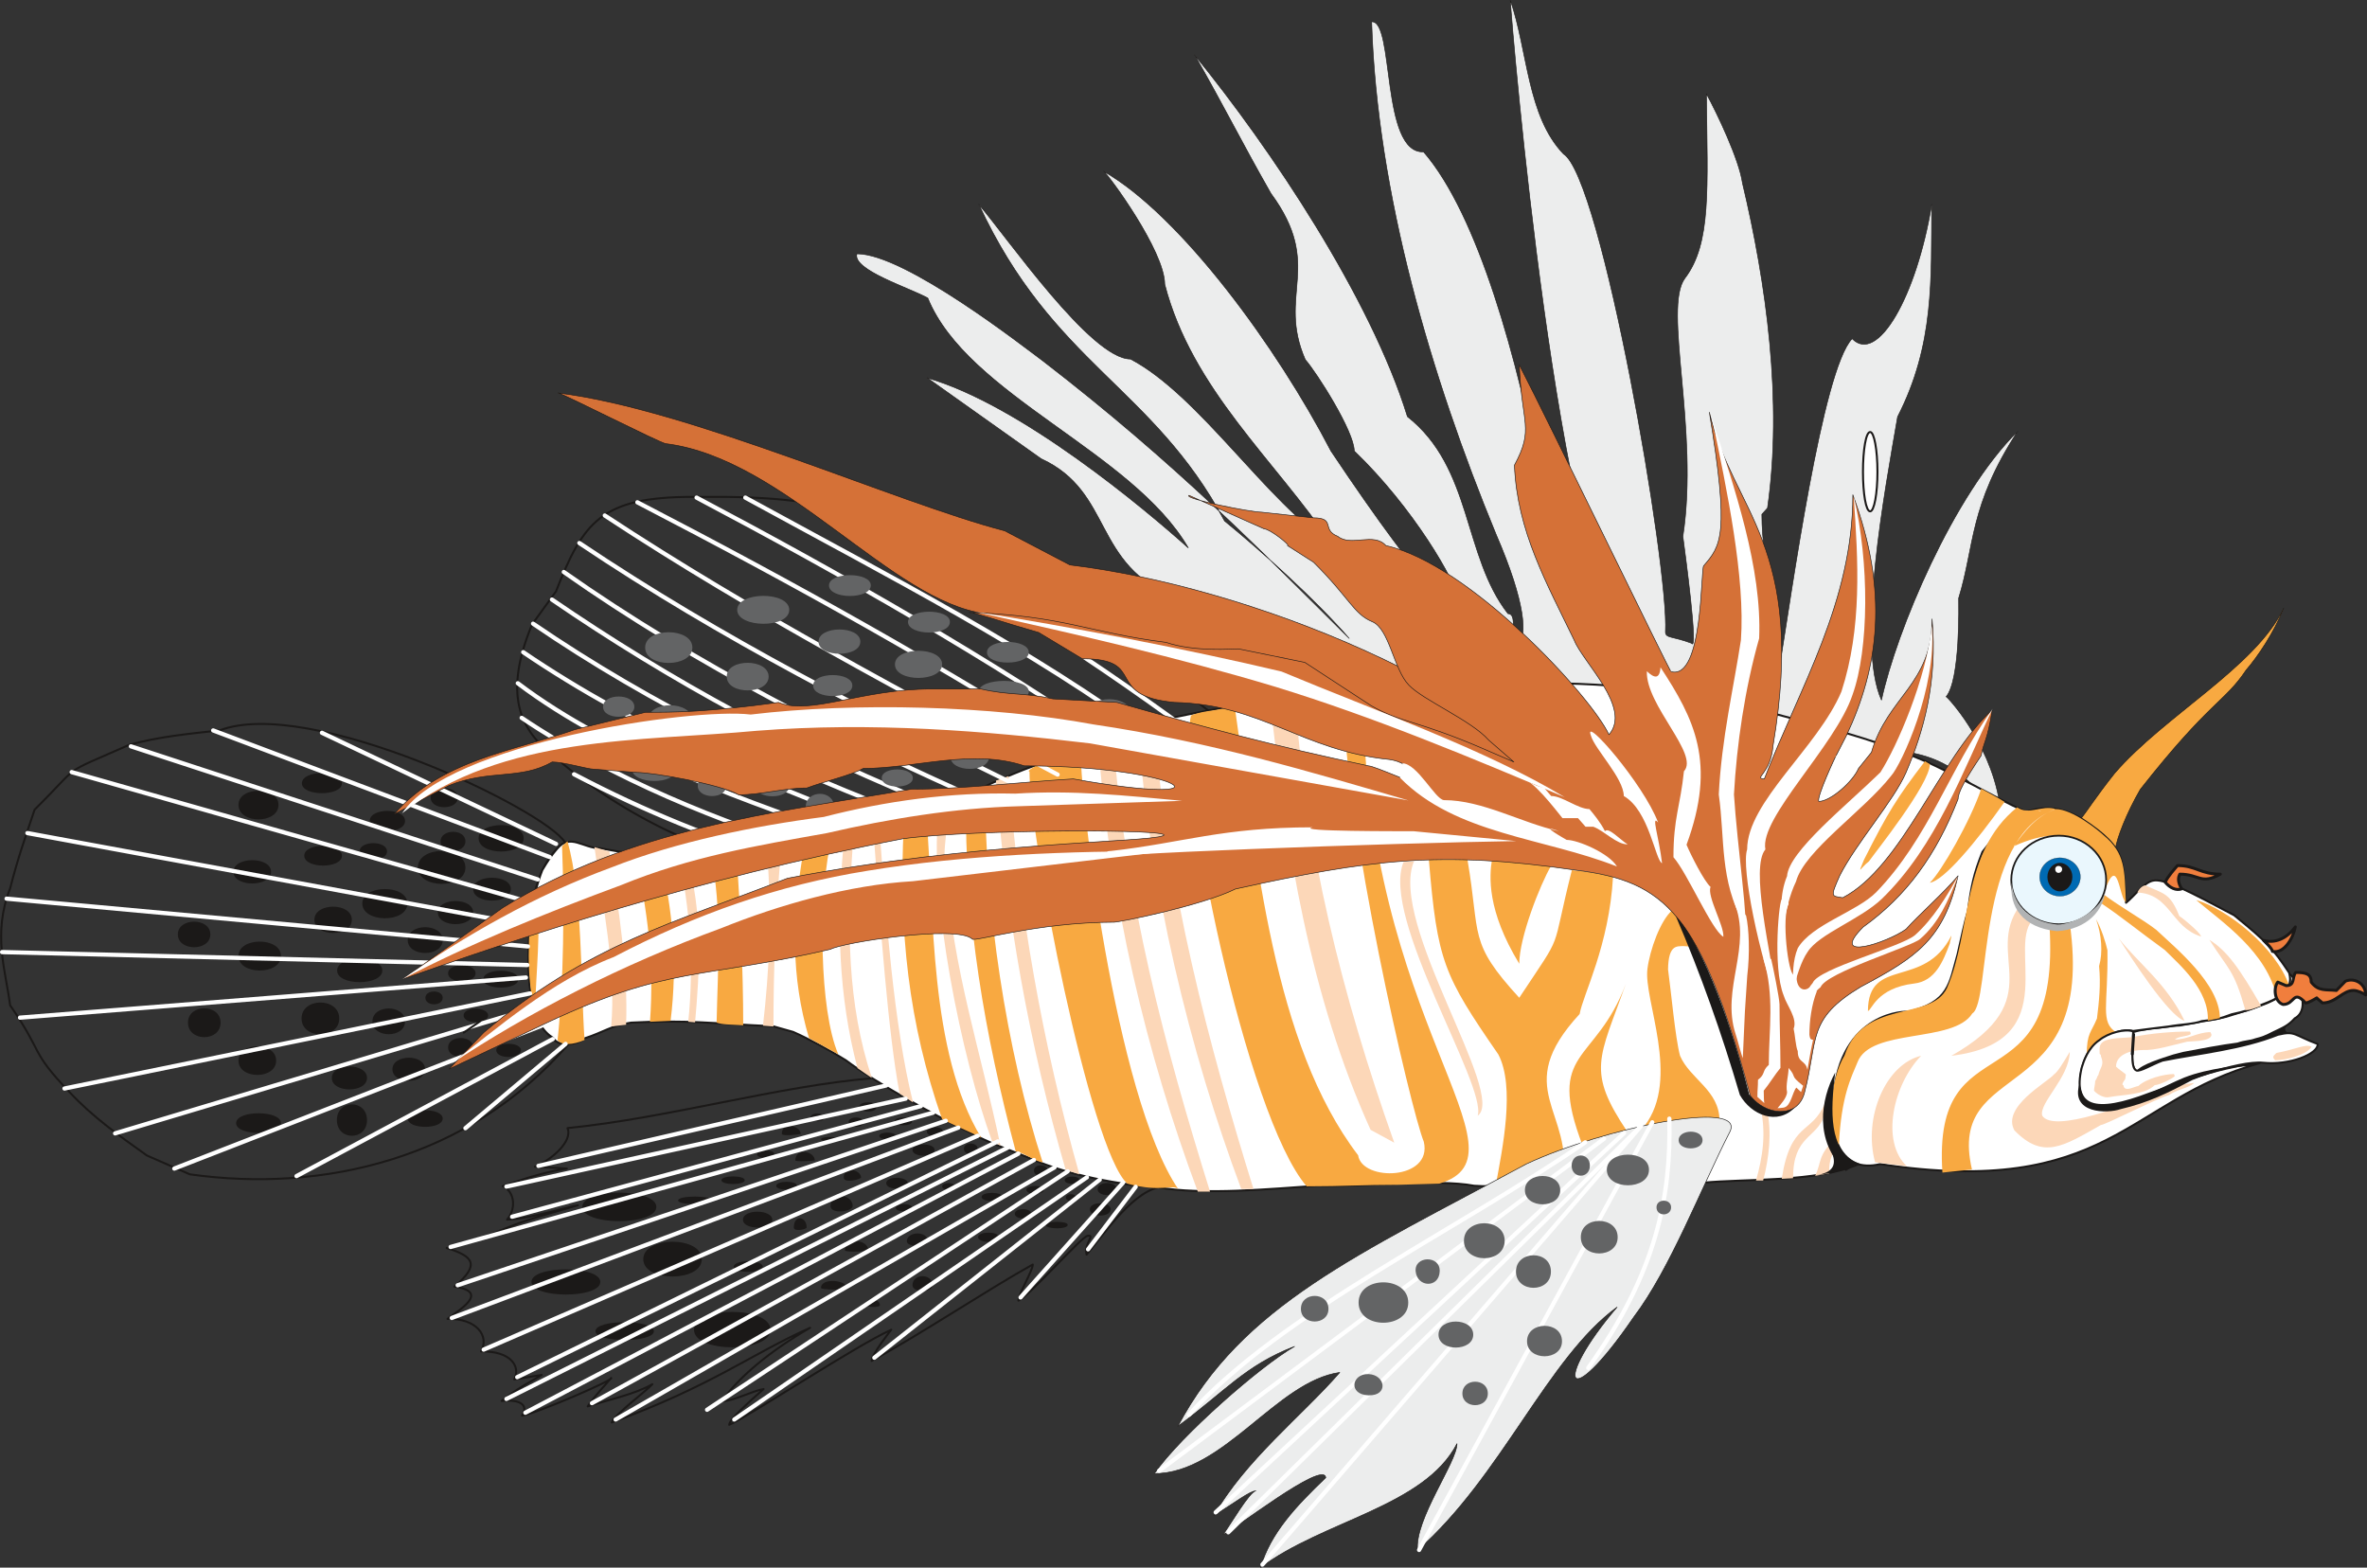 <svg xmlns="http://www.w3.org/2000/svg" xml:space="preserve" width="760.025" height="503.32" fill-rule="evenodd" stroke-linejoin="round" stroke-width="28.222" preserveAspectRatio="xMidYMid" version="1.2" viewBox="0 0 20109 13317"><rect x="0" y="0" width="20109" height="13317" fill="#333333" stroke="none"/><defs class="ClipPathGroup"><clipPath id="a" clipPathUnits="userSpaceOnUse"><path d="M0 0h20109v13317H0z"/></clipPath></defs><g class="SlideGroup"><g class="Slide" clip-path="url(#a)"><g class="Page"><g class="com.sun.star.drawing.ClosedBezierShape"><path fill="none" d="M18082 8598h1476v529h-1476z" class="BoundingBox"/><path fill="#1B1918" d="M19556 8822c-173 5-297 89-447 145-229 85-504 52-738 105-58 13-243 94-284 28-40-115 155-92 284-146 260-104 870-58 1104-329 18 0 40-27 58-27-2 101-282 135 23 224Z"/></g><g class="com.sun.star.drawing.ClosedBezierShape"><path fill="none" d="M7274-3h9872v6818H7274z" class="BoundingBox"/><path fill="#ECEDED" d="M16985 6805c-147 56-249-322-754-411-49 0-3654-64-3710-130-208-48-782-165-1049-307-493-308-962-429-1478-876-720-285-532-900-1149-1184l-968-687c798 230 1852 1116 2218 1444-478-821-1875-1294-2213-2122-152-86-644-239-602-376 412 0 1428 798 1583 912 1131 872 1850 1611 2599 2355-290-332-721-721-1059-998-610-1139-1459-1334-2087-2688 239 277 953 1313 1288 1313 585 307 1167 1228 1708 1571-477-709-1186-1312-1417-2206 0-282-479-932-519-960 659 378 1476 1499 1931 2376 1669 2497 1191 955 198 0 0-165-320-667-416-776-242-554 160-797-292-1412-262-460-381-709-648-1176 648 795 1496 2062 1808 3072 554 437 470 1181 854 1674 96 0-5 264 91 264 69-79 64-346-193-940-551-1335-1011-2892-1056-4352 195-15 76 1120 441 1105 465 536 801 1770 999 2805 0 366 320 1255 531 1494 66 259 38 154 190 330 0-110 48-221 48-330-630-727-1018-5348-1031-5589 150 436 142 985 452 1308 323 200 897 3508 866 4060 0 55 59 35 221 96 61 89-56-780-73-907 139-907-171-1941 17-2193 226-297 191-759 183-1567 92 168 278 559 306 757 203 851 343 1855 213 2762l-48 53c0 435 145 905 145 1329 109-666 368-2557 622-2821 214 221 546-355 676-1140-5 635 25 1189-290 1804-106 617-353 1923-137 2406 127-587 610-1743 1158-2284-414 633-365 973-502 1418 0 55 15 695-107 838 0-13 366 376 452 886Z"/><path fill="none" stroke="#1B1918" stroke-linecap="round" stroke-width="5" d="M16985 6805c-147 56-249-322-754-411-49 0-3654-64-3710-130-208-48-782-165-1049-307-493-308-962-429-1478-876-720-285-532-900-1149-1184l-968-687c798 230 1852 1116 2218 1444-478-821-1875-1294-2213-2122-152-86-644-239-602-376 412 0 1428 798 1583 912 1131 872 1850 1611 2599 2355-290-332-721-721-1059-998-610-1139-1459-1334-2087-2688 239 277 953 1313 1288 1313 585 307 1167 1228 1708 1571-477-709-1186-1312-1417-2206 0-282-479-932-519-960 659 378 1476 1499 1931 2376 1669 2497 1191 955 198 0 0-165-320-667-416-776-242-554 160-797-292-1412-262-460-381-709-648-1176 648 795 1496 2062 1808 3072 554 437 470 1181 854 1674 96 0-5 264 91 264 69-79 64-346-193-940-551-1335-1011-2892-1056-4352 195-15 76 1120 441 1105 465 536 801 1770 999 2805 0 366 320 1255 531 1494 66 259 38 154 190 330 0-110 48-221 48-330-630-727-1018-5348-1031-5589 150 436 142 985 452 1308 323 200 897 3508 866 4060 0 55 59 35 221 96 61 89-56-780-73-907 139-907-171-1941 17-2193 226-297 191-759 183-1567 92 168 278 559 306 757 203 851 343 1855 213 2762l-48 53c0 435 145 905 145 1329 109-666 368-2557 622-2821 214 221 546-355 676-1140-5 635 25 1189-290 1804-106 617-353 1923-137 2406 127-587 610-1743 1158-2284-414 633-365 973-502 1418 0 55 15 695-107 838 0-13 366 376 452 886Z"/></g><g fill="none" class="com.sun.star.drawing.ClosedBezierShape"><path d="M1 6141h4834v3886H1z" class="BoundingBox"/><path stroke="#1B1918" stroke-linecap="round" stroke-width="17" d="M4800 7156c-100 73-216 188-287 558 0 178-64 486 25 869 28 84 145 302 287 292-838 969-2081 1261-3212 1101l-365-160c-225-160-464-330-657-538-345-362-213-316-505-738-36-287-152-605 0-993 71-275 122-412 208-669 417-412 198-282 800-549 245-71 542-99 771-124 764-294 2764 673 2935 951Z"/></g><g fill="none" class="com.sun.star.drawing.ClosedBezierShape"><path d="M3786 9150h6108v2964H3786z" class="BoundingBox"/><path stroke="#1B1918" stroke-linecap="round" stroke-width="17" d="M9884 10079c-246 20-500 399-653 579-23-96 76-168 10-160-48 0-495 511-589 551 0-56 122-254 122-307-363 201-960 597-1369 819 0-56 167-265 167-265-309 140-1207 735-1377 808 0-53 233-249 292-304-94 15-259 104-356 104 145-206 417-432 751-624-487 215-835 494-1685 804 33-76 297-269 345-325-145 84-371 132-549 188 74-107 150-180 199-241 35 12-635 302-757 320 61-97-28-140-173-125 155-124 279-180 340-221l-233 38c55-109-26-241-282-238 73-131-38-281-285-276 84-68 371-228 59-274 221-188 162-257-66-328 665-190 294-134 1115-363-72 8-392 112-602 122 73-84 73-231-36-285 241-83 363-119 544-149l-272-16c142-57 325-217 277-328 840-82 1808-361 2599-424 803 513 1852 948 2464 920Z"/></g><g fill="none" class="com.sun.star.drawing.ClosedBezierShape"><path d="M4385 4212h6047v3139H4385z" class="BoundingBox"/><path stroke="#1B1918" stroke-linecap="round" stroke-width="17" d="M8766 5046c-1044-594-1584-825-2658-825h-224c-772 0-929 210-1160 802l-204 282c-268 646-66 928 204 1134 673 589 1531 891 1805 891l115 11c556-127 691-145 1182-272l147-180c681 0 1626-722 2449-722-295-269-1052-760-1656-1121Z"/></g><g class="com.sun.star.drawing.ClosedBezierShape"><path fill="none" d="M18106 8266h1466v848h-1466z" class="BoundingBox"/><path fill="#FFF" d="M19445 8275c56 177-180 246-326 299l-208 64c-89 23-165 30-394 74-49 0-184 23-232 23-48 10-107 15-157 31-8 0-8 63-3 63-5 92-32 234 30 275 46-56 214-107 310-138l85-22c147-28 320-61 460-79 66-23 102-18 150-36 59-15 82-23 156-61 84-40 124-56 180-118 0 0 81-33 64-157-3-3-69-220-115-218Z"/><path fill="none" stroke="#1B1918" stroke-linecap="round" stroke-width="17" d="M19445 8275c56 177-180 246-326 299l-208 64c-89 23-165 30-394 74-49 0-184 23-232 23-48 10-107 15-157 31-8 0-8 63-3 63-5 92-32 234 30 275 46-56 214-107 310-138l85-22c147-28 320-61 460-79 66-23 102-18 150-36 59-15 82-23 156-61 84-40 124-56 180-118 0 0 81-33 64-157-3-3-69-220-115-218Z"/></g><g class="com.sun.star.drawing.ClosedBezierShape"><path fill="none" d="M17675 5163h1730v2050h-1730z" class="BoundingBox"/><path fill="#F8A941" d="M18183 6706c595-756 715-738 900-1015 97-111 239-322 318-525-237 500-1017 916-1436 1403-163 205-234 322-287 386 73 35 279 195 294 254 13-89 92-298 211-503Z"/><path fill="none" stroke="#1B1918" stroke-linecap="round" stroke-width="5" d="M18183 6706c595-756 715-738 900-1015 97-111 239-322 318-525-237 500-1017 916-1436 1403-163 205-234 322-287 386 73 35 279 195 294 254 13-89 92-298 211-503Z"/></g><g class="com.sun.star.drawing.ClosedBezierShape"><path fill="none" d="M15547 6856h3918v3104h-3918z" class="BoundingBox"/><path fill="#FFF" d="M18980 7775c-371-196-596-318-692-293-76 18-150 125-226 187-38-342 35-446-376-713-292-176-498-56-638 21l-215 282c-89 223-107 468-193 783-51 218-51 475-461 554-685 48-878 1451-206 1293 1942 293 2102-551 3223-857-117 31-518 16-893 238-96 56-442 157-538 101-181-48-84-544 167-580 13-10 97-53 191-33 71-10 178-23 300-38 102-18 214-20 283-46 116-12 154-20 254-58 104-23 154-36 254-81 83-31 119-49 187-92 31-28 72-91 46-180-132-198-183-257-467-488Z"/><path fill="none" stroke="#1B1918" stroke-linecap="round" stroke-width="17" d="M18980 7775c-371-196-596-318-692-293-76 18-150 125-226 187-38-342 35-446-376-713-292-176-498-56-638 21l-215 282c-89 223-107 468-193 783-51 218-51 475-461 554-685 48-878 1451-206 1293 1942 293 2102-551 3223-857-117 31-518 16-893 238-96 56-442 157-538 101-181-48-84-544 167-580 13-10 97-53 191-33 71-10 178-23 300-38 102-18 214-20 283-46 116-12 154-20 254-58 104-23 154-36 254-81 83-31 119-49 187-92 31-28 72-91 46-180-132-198-183-257-467-488Z"/></g><g class="com.sun.star.drawing.ClosedBezierShape"><path fill="none" d="M4481 5794h12757v4335H4481z" class="BoundingBox"/><path fill="#FFF" d="M16842 7237c-74 188-94 282-124 508-23 63-64 262-87 361-71 249-71 409-424 490 5-8-579-13-632 737-11 148-31 465 213 557-353 155-963 122-1316 157 0-12-259-15-127-12-48-54-359 20-410-34-480 0-1056 97-1412 72-317-61-955 12-1333 0-376 25-973 83-1359 12-165-7-694-68-1105-256-201-79-346-132-460-196-317-152-837-442-1080-626-115-73-315-183-448-241-63-18-109-30-170-48-515-23-724-56-1206-31-165 23-236 82-391 132-94 74-237 64-272-2-168-104-248-379-191-1052 28-137 51-251 99-373 49-81 72-119 127-183 110-132 219-3 364-3l203 36c1003 38 1056 23 1717-25 679-115 1218-550 1934-766 317-137 439-162 759-300 1019-231 1992-345 3058-345 978-22 1442 71 2069 188 292 104 1120 251 1727 574 280 137 518 277 663 334-190 28-239 157-386 335Z"/><path fill="none" stroke="#1B1918" stroke-linecap="round" stroke-width="17" d="M16842 7237c-74 188-94 282-124 508-23 63-64 262-87 361-71 249-71 409-424 490 5-8-579-13-632 737-11 148-31 465 213 557-353 155-963 122-1316 157 0-12-259-15-127-12-48-54-359 20-410-34-480 0-1056 97-1412 72-317-61-955 12-1333 0-376 25-973 83-1359 12-165-7-694-68-1105-256-201-79-346-132-460-196-317-152-837-442-1080-626-115-73-315-183-448-241-63-18-109-30-170-48-515-23-724-56-1206-31-165 23-236 82-391 132-94 74-237 64-272-2-168-104-248-379-191-1052 28-137 51-251 99-373 49-81 72-119 127-183 110-132 219-3 364-3l203 36c1003 38 1056 23 1717-25 679-115 1218-550 1934-766 317-137 439-162 759-300 1019-231 1992-345 3058-345 978-22 1442 71 2069 188 292 104 1120 251 1727 574 280 137 518 277 663 334-190 28-239 157-386 335Z"/></g><g class="com.sun.star.drawing.ClosedBezierShape"><path fill="none" d="M4492 5866h14958v4239H4492z" class="BoundingBox"/><path fill="#F8A941" d="M8629 9781c-261-984-438-1983-422-3015 67-46 67-46 163-91-7 1022 178 2241 488 3199-48 0-183-93-229-93Zm0 0Zm-758-2844c66 818 21 1999 466 2729-81-46-252-114-334-160-284-811-370-1604-325-2493 64-17 64-45 193-76Zm0 0Zm-1046 297c-97 564-107 1060 48 1585l249 138c-165-384-163-1306-76-1748-140 25-125 25-221 25Zm0 0Zm-785 28c96 463 58 958 48 1425 48 18 117 16 226 23 0-480-25-975-56-1453-48 0-127 13-218 5Zm0 0Zm-437-5c114 475 155 922 94 1415l-175 8c38-526-23-935-125-1430l206 7Zm0 0Zm-782-111c129 454 112 1206 145 1689-100 43-194 48-229 0 53-498 58-1133 38-1646l46-43Zm0 0Zm-259 391c35 376-8 713-18 1072-38-173-58-369-51-562 0-172 25-373 69-510Zm0 0Zm5449 2566c-541-792-843-3380-831-3761-172 63-487 201-434 213 0 565 513 3213 831 3500 289 79 391 0 434 48Zm0 0Zm1567-4231c15 2810 1468 3936 650 4183l-350 10c-307 0-450 13-777 13-513-592-1105-3469-983-4000 119-49 226-33 370-87 188 1307 328 2877 1050 3823 33 226 635 213 558-115-109-264-680-2713-688-3832 183 0-10-2 170 5Zm0 0Zm1600 1482c-96 165-271 612-271 833-277-455-254-744-232-884l503 51Zm0 0Zm242 1260c-592 641-44 819-143 1426-144 0-406 50-569 25 56-305 166-833 21-1108-465-674-518-790-590-1654h328c112 653 3 696 440 1173 393-594 259-340 447-1084 180 15 200 25 350 51-33 594-256 1006-284 1171Zm0 0Zm393-257c-259 689-683 551-368 1373 150-61 254-61 381-115-350-520-241-620-13-1258Zm0 0Zm183-127c21-162 109-409 211-498 84 89 183 234 216 313l-122-8c-53 3-127-15-130 198 26 186 61 582 102 734 84 197 335 293 335 550-147-33-434 20-637 46 310-404-10-1073 25-1335Zm0 0Zm4662-584c224 190 600 439 686 830 56-30 81-55 104-104-117-327-523-647-790-726Zm0 0Zm-338 254c158 150 539 457 539 749l-102 21c10-262-239-473-366-600-218-157-360-277-558-409 0 0 30-51 35-66 132 102 346 221 452 305Zm0 0Zm-592 1062c0-188 39-191 87-310 18-145 33-290 18-445 33-114 22-266-26-399 46 84 82 196 97 265 7 470-66 609 76 698-89 18-198 79-252 191Zm0 0Zm-317-1110c104 1596-998 790-909 2109l251-26c-223-956 1054-513 831-2091l-173 8Zm0 0Zm56-979c-125-38-229 57-330-15-478 384-384 1050-597 1537-135 282-709 87-870 572-127 209-147 605-48 765 20-426 108-584 158-707 110-295 816-160 976-416 162-97 23-1494 711-1736Zm0 0Zm-1204 1482c178-21 244-186 302-341 0-15 13-48 13-66-231 460-706 175-709 640 31 0 69-195 394-233Zm0 0Zm132-856c119-18 394-346 635-687-56-36-140-79-198-112-92 275-343 710-437 799Zm0 0Zm-559-196c203-402 277-522 518-837l41 26c0 170-465 750-518 826-71 54-102 132-41-15Zm0 0Zm1626-430c147 0 371 186 409 222 185 152 178 294 190 569-58-36-66-407-175-110 41-348-277-599-777-365 86-120 180-249 353-316Z"/></g><g class="com.sun.star.drawing.ClosedBezierShape"><path fill="none" d="M5050 5913h14160v4211H5050z" class="BoundingBox"/><path fill="#FCD7B8" d="M7978 6870c-99 728 198 2140 450 2824l71 38c-165-796-407-1502-462-2340-41-153 30-428 22-568-33-2 38-20-81 46Zm0 0Zm-554 237c54 742 122 1682 219 2183l114 76c-165-656-234-1624-279-2243l-54-16Zm0 0Zm-259 84c-58 638-43 1270 120 1883l122 84c-211-636-211-1284-163-1967h-79Zm0 0Zm-647 59c40 538 17 998-36 1463l89 7c0-480 18-983 63-1473l-116 3Zm0 0Zm-671 1430c48-450 20-973-89-1423l71 13c150 475 112 1011 76 1415l-58-5Zm0 0Zm-670-1446c81 475 160 1019 142 1471l-127 15c45-480-74-1049-142-1524l127 38Zm0 0Zm10244 2755c54-112 23-176 160-303l41 74c-48 10-89 94-81 208l-120 21Zm0 0Zm-284 25c76-493 254-371 368-645 38-109 31 35-7 107-64 198-265 167-265 533l-96 5Zm0 0Zm-158 15c49-188 77-414 31-607l-59-38c59 236 23 450-33 645h61Zm0 0Zm-2966-2713c-221 523 790 1984 541 2162 78-262-828-1682-630-2155l89-7Zm0 0Zm-1222-1365c135 1255 338 2510 853 3647l201 109c-447-1259-757-2508-843-3794l-211 38Zm0 0Zm-246 4149c-435-1161-783-2576-877-3931l137-25c107 1390 465 2736 844 3956h-104Zm0 0Zm-369 23c-434-1161-752-2477-848-3835l127-33c107 1391 444 2648 825 3868h-104Zm0 0Zm-1122-183c-308-1062-509-2162-593-3309l106-38c95 1162 286 2259 603 3383l-116-36Zm0 0Zm9716-1956c165 259 208 251 305 596 30 6 94-20 134-35-180-315-292-472-439-561Zm0 0Zm-345 1319c-102 28-541 254-577 254-323 183-490 295-734 46-112-199 277-407 333-473 40-30 76-95 137-194-5 222-264 433-234 542 99 150 714-86 1118-249 46-18 124-20 173-30-46 45-148 56-216 104Zm0 0Zm-1265-1611c53 55 96 93 129 104-269 208 280 1054-711 1173 853-485 269-846 582-1277Zm0 0Zm-1230 2182c-104-383 92-834 391-905-238 245-345 730-121 938l-270-33Zm0 0Zm2586-2089c-81-203-132-190-290-264-17 0-50 21-68 61 282 13 284 292 541 374 0-33-198-191-183-171Zm0 0Zm43 887c-137-41-462-549-559-701 158 203 409 386 559 701Z"/></g><g class="com.sun.star.drawing.ClosedBezierShape"><path fill="none" d="M17659 8745h2042v653h-2042z" class="BoundingBox"/><path fill="#FFF" d="M19690 8869c-205-76-187-114-337-79-310 123-661 156-982 220-89 33-190 96-221 84-56-21-28-222-28-332-68-26-213 13-287 74-96 64-134 181-150 235-80 339 115 395 574 219 247-87 748-283 969-262 221 23 468-74 462-159Z"/><path fill="none" stroke="#1B1918" stroke-linecap="round" stroke-width="17" d="M19690 8869c-205-76-187-114-337-79-310 123-661 156-982 220-89 33-190 96-221 84-56-21-28-222-28-332-68-26-213 13-287 74-96 64-134 181-150 235-80 339 115 395 574 219 247-87 748-283 969-262 221 23 468-74 462-159Z"/></g><g class="com.sun.star.drawing.ClosedBezierShape"><path fill="none" d="M17079 7091h823v770h-823z" class="BoundingBox"/><path fill="#EAF7FD" d="M17491 7099c219 0 402 167 402 376 0 207-183 377-402 377-224 0-404-170-404-377 0-209 180-376 404-376Z"/><path fill="none" stroke="#1B1918" stroke-linecap="round" stroke-width="15" d="M17491 7099c219 0 402 167 402 376 0 207-183 377-402 377-224 0-404-170-404-377 0-209 180-376 404-376Z"/></g><g class="com.sun.star.drawing.ClosedBezierShape"><path fill="none" d="M17326 7286h350v329h-350z" class="BoundingBox"/><path fill="#006AB3" d="M17500 7613c95 0 174-74 174-164 0-89-79-162-174-162-96 0-172 73-172 162 0 90 76 164 172 164Z"/><path fill="none" stroke="#1B1918" stroke-linecap="round" stroke-linejoin="bevel" stroke-width="2" d="M17500 7613c95 0 174-74 174-164 0-89-79-162-174-162-96 0-172 73-172 162 0 90 76 164 172 164Z"/></g><g class="com.sun.star.drawing.ClosedBezierShape"><path fill="none" d="M17394 7330h213v243h-213z" class="BoundingBox"/><path fill="#1B1918" d="M17499 7572c-57 0-105-54-105-123 0-66 48-119 105-119 59 0 107 53 107 119 0 69-48 123-107 123Z"/></g><g class="com.sun.star.drawing.ClosedBezierShape"><path fill="none" d="M17460 7356h60v60h-60z" class="BoundingBox"/><path fill="#FFF" d="M17487 7415c-15 0-27-13-27-32 0-15 12-27 27-27 19 0 32 12 32 27 0 19-13 32-32 32Z"/></g><g class="com.sun.star.drawing.ClosedBezierShape"><path fill="none" d="M1510 6566h7976v4881H1510z" class="BoundingBox"/><path fill="#1B1918" d="M7712 10051c0 59-183 64-183 0 0-63 183-58 183 0Zm0 0Zm-397-48c0 15-147 53-147 0 0-102 147-66 147 0Zm0 0Zm-393-145c0 3-165 13-165 0 0-112 165-79 165 0Zm0 0Zm-343-53c0 43-148 43-148 0s148-43 148 0Zm0 0Zm-252 221c0 43-198 43-198 0s198-43 198 0Zm0 0Zm445 48c0 43-178 43-178 0 0-46 178-46 178 0Zm0 0Zm1110 471c0 56-178 51-178 0 0-86 178-92 178 0Zm0 0Zm-506 76c0 10-198 20-198 0 0-114 198-94 198 0Zm0 0Zm-132-376c0 48-188 74-188 0 0-125 188-102 188 0Zm0 0Zm-391 183c0 15-109 38-109 0 0-114 109-96 109 0Zm0 0Zm-292-66c0 86-249 89-249 0 0-94 249-89 249 0Zm0 0Zm-511-164c0 40-289 42-289 0 0-45 289-43 289 0Zm0 0Zm-950 692c0 143-585 143-585 0 0-142 585-142 585 0Zm0 0Zm455 419c0 99-496 99-496 0 0-104 496-101 496 0Zm0 0Zm407-612c0 196-497 196-497 0 0-198 497-198 497 0Zm0 0Zm518 64c0 58-247 58-247 0 0-61 247-64 247 0Zm0 0Zm716 180c0 20-221 18-221 0 0-91 221-66 221 0Zm0 0Zm-650 356c0 198-650 198-650 0 0-203 650-203 650 0Zm0 0Zm256-1665c0 5-160 23-160 0 0-107 160-69 160 0Zm0 0Zm323 46c0 28-150 25-150 0 0-26 150-28 150 0Zm0 0Zm-122-186c0 46-117 43-117 0s117-45 117 0Zm0 0Zm333 41c0 53-127 53-127 0s127-53 127 0Zm0 0Zm111-130c0 54-149 51-149 0 0-50 149-53 149 0Zm0 0Zm303 122c0 46-150 46-150 0 0-43 150-43 150 0Zm0 0Zm-140 125c0 38-140 38-140 0s140-38 140 0Zm0 0Zm401-38c0 53-137 53-137 0 0-49 137-49 137 0Zm0 0Zm-71 157c0 66-188 64-188 0 0-61 188-63 188 0Zm0 0Zm366-10c0 58-117 61-117 0s117-58 117 0Zm0 0Zm1130 514c0 71-177 71-177 0 0-69 177-69 177 0Zm0 0Zm49-171c0 68-160 66-160 0 0-69 160-71 160 0Zm0 0Zm-968 66c0 46-178 46-178 0s178-46 178 0Zm0 0Zm244 143c0 54-140 51-140 0s140-53 140 0Zm0 0Zm310 94c0 41-188 38-188 0 0-33 188-35 188 0Zm0 0Zm101-379c0 40-127 40-127 0 0-41 127-41 127 0Zm0 0Zm-272-82c0 59-116 61-116 0s116-58 116 0Zm0 0Zm-30 163c0 46-150 46-150 0 0-43 150-43 150 0Zm0 0Zm272 66c0 38-87 38-87 0s87-38 87 0Zm0 0Zm-656 336c0 54-177 54-177 0 0-50 177-50 177 0Zm0 0Zm-373-430c0 38-109 38-109 0s109-38 109 0Zm0 0Zm-363 181c0 41-140 41-140 0s140-41 140 0Zm0 0Zm172 658c0 66-170 64-170 0 0-101 170-104 170 0Zm0 0Zm-447 170c0 21-111 18-111 0 0-55 111-61 111 0Zm0 0Zm-1899-835c0 160-629 162-629 0 0-164 629-161 629 0Zm0 0Zm-2458-738c0 178-256 178-256 0s256-178 256 0Zm0 0Zm643-13c0 94-297 94-297 0s297-94 297 0Zm0 0Zm386-876c0 74-208 79-208 0s208-73 208 0Zm0 0Zm366 51c0 74-277 74-277 0 0-76 277-79 277 0Zm0 0Zm-87 244c0 76-210 79-210 0 0-74 210-71 210 0Zm0 0Zm-406-23c0 107-213 107-213 0s213-107 213 0Zm0 0Zm-409 185c0 132-277 130-277 0 0-129 277-132 277 0Zm0 0Zm-493 74c0 130-299 130-299 0s299-130 299 0Zm0 0Zm-731 384c0 111-381 111-381 0 0-112 381-112 381 0Zm0 0Zm-41-531c0 162-320 162-320 0 0-163 320-163 320 0Zm0 0Zm-472-323c0 165-277 165-277 0 0-162 277-162 277 0Zm0 0Zm1008-35c0 180-320 180-320 0 0-181 320-181 320 0Zm0 0Zm559 25c0 145-277 145-277 0 0-147 277-147 277 0Zm0 0Zm320-201c0 74-147 74-147 0 0-71 147-71 147 0Zm0 0Zm643-157c0 94-298 94-298 0 0-97 298-97 298 0Zm0 0Zm-364-51c0 91-233 91-233 0s233-91 233 0Zm0 0Zm-792-23c0 130-384 132-384 0 0-134 384-132 384 0Zm0 0Zm-1461-307c0 145-276 145-276 0s276-145 276 0Zm0 0Zm600 183c0 165-361 165-361 0 0-163 361-163 361 0Zm0 0Zm602-308c0 150-318 150-318 0 0-148 318-148 318 0Zm0 0Zm472-138c0 169-383 166-383 0 0-162 383-165 383 0Zm0 0Zm300 311c0 145-297 147-297 0s297-145 297 0Zm0 0Zm602-13c0 97-320 99-320 0 0-94 320-91 320 0Zm0 0Zm-343-222c0 133-300 133-300 0 0-129 300-129 300 0Zm0 0Zm320-198c0 130-320 130-320 0 0-129 320-129 320 0Zm0 0Zm-386-183c0 186-404 183-404 0 0-188 404-188 404 0Zm0 0Zm-666-137c0 92-233 92-233 0 0-94 233-94 233 0Zm0 0Zm-383 36c0 112-320 112-320 0s320-112 320 0Zm0 0Zm-602 137c0 132-320 132-320 0s320-132 320 0Zm0 0Zm63-569c0 165-340 165-340 0 0-160 340-160 340 0Zm0 0Zm539-183c0 112-340 112-340 0 0-116 340-116 340 0Zm0 0Zm536 320c0 114-300 114-300 0s300-114 300 0Zm0 0Zm513 173c0 109-211 107-211 0s211-109 211 0Zm0 0Zm495-26c0 150-383 150-383 0 0-149 383-149 383 0Zm0 0Zm-559-345c0 107-231 109-231 0s231-107 231 0Z"/></g><g class="com.sun.star.drawing.ClosedBezierShape"><path fill="none" d="M9804 9488h4907v3834H9804z" class="BoundingBox"/><path fill="#ECEDED" d="M13880 11188c-580 847-689 555-142-84-588 428-984 1442-1695 2066-26-264 335-749 335-906-277 536-1143 655-1670 1054 87-295 300-521 555-765-15-157-801 460-872 483 53-69 228-371 279-371-51 0-170 94-358 211 264-470 750-849 1070-1217-534 74-986 859-1575 859 220-318 901-915 1191-1080-417 160-592 384-991 678 544-1027 1528-1456 2960-2228 662-308 1858-553 1731-277-246 480-508 1168-818 1577Z"/><path fill="none" stroke="#1B1918" stroke-linecap="round" stroke-width="5" d="M13880 11188c-580 847-689 555-142-84-588 428-984 1442-1695 2066-26-264 335-749 335-906-277 536-1143 655-1670 1054 87-295 300-521 555-765-15-157-801 460-872 483 53-69 228-371 279-371-51 0-170 94-358 211 264-470 750-849 1070-1217-534 74-986 859-1575 859 220-318 901-915 1191-1080-417 160-592 384-991 678 544-1027 1528-1456 2960-2228 662-308 1858-553 1731-277-246 480-508 1168-818 1577Z"/></g><g fill="none" class="com.sun.star.drawing.OpenBezierShape"><path d="M0 4209h14203v9101H0z" class="BoundingBox"/><path stroke="#FFF" stroke-linecap="round" stroke-width="36" d="M13493 11620c584-814 704-1459 689-2117m-2126 3664 1981-3633m-3602 3483 3508-3453-3218 3727m-397-444 3470-3222m-3950 2869 3780-2821m-3528 2346c797-874 2243-1543 3368-2315m-3820 378-404 531m297-566-871 975m673-1001-1915 1513m1806-1533-2996 2058m2833-2109-3064 2026m2952-2059-3729 2142m3554-2205-3755 2066m3623-2120-4189 2201m4098-2252-4259 2135m4175-2188-4083 2003m3913-2051-4198 1817m4032-1886-4303 1617m4197-1675-4147 1397m4040-1466-4100 1141m3996-1197-3473 940m3343-1003-3392 747m3227-859-2955 683m2091-2585c-625-206-1161-412-1788-742m2077 665c-825-256-1742-619-2522-1144m2904 1053c-966-330-2124-732-2937-1347m3262 1268c-1012-325-2269-887-3216-1532m3381 1423c-1121-399-2302-984-3297-1665m3521 1584c-1253-491-2368-1109-3361-1789m3699 1728c-1209-532-2483-1177-3598-1962m3908 1842c-1319-646-2546-1263-3776-2088m4063 1967c-1227-654-2590-1373-3847-2201m4149 2093c-1306-828-2511-1499-3872-2205m4108 2098c-1072-747-2390-1496-3605-2138m3887 2057c-1041-770-2248-1387-3473-2057m3765 1976c-909-661-1981-1385-3280-1928M4805 8868l-851 716m-2473 343 3121-1214m-81-147L978 9628m3525-1189L548 9247m3920-943L170 8645m4310-447L18 8088m4467-48L56 7634m4437 228L233 7077m4278 590L609 6559m3960 912L1112 6340m3559 941L1811 6205m2913 964-1989-944m-216 3766 2177-1164"/></g><g class="com.sun.star.drawing.ClosedBezierShape"><path fill="none" d="M5123 4886h9342v7052H5123z" class="BoundingBox"/><path fill="#636465" d="M11286 11119c0 143-234 143-234 0 0-147 234-147 234 0Zm0 0Zm945-317c-7 142-189 135-204 0s212-142 204 0Zm0 0Zm-605 871c145 5 173 186 0 180-173-5-145-185 0-180Zm0 0Zm338-607c0 226-422 229-422 0 0-231 422-229 422 0Zm0 0Zm819-526c0 198-346 198-346 0s346-198 346 0Zm0 0Zm-267 798c0 145-295 147-295 0 0-150 295-147 295 0Zm0 0Zm124 500c0 132-216 132-216 0 0-134 216-134 216 0Zm0 0Zm630-444c0 170-297 170-297 0 0-173 297-176 297 0Zm0 0Zm-94-592c0 185-297 183-297 0s297-186 297 0Zm0 0Zm567-292c0 183-313 185-313 0 0-186 313-183 313 0Zm0 0Zm-488-400c0 161-300 161-300 0 0-160 300-160 300 0Zm0 0Zm252-208c0 114-155 114-155 0 0-115 155-115 155 0Zm0 0Zm502 35c0 176-358 176-358 0 0-170 358-172 358 0Zm0 0Zm455-251c0 94-203 91-203 0 0-94 203-99 203 0Zm0 0Zm-267 570c0 79-124 81-124 0 0-76 124-74 124 0Zm0 0ZM6619 7075c0 170-290 170-290 0s290-170 290 0Zm0 0Zm467-219c0 150-241 150-241 0s241-150 241 0Zm0 0Zm669-247c0 97-264 97-264 0s264-97 264 0Zm0 0Zm-334-295c0 158-444 158-444 0 0-157 444-157 444 0Zm0 0Zm982 115c0 137-328 137-328 0 0-135 328-133 328 0Zm0 0Zm-356-359c0 135-333 132-333 0 0-137 333-137 333 0Zm0 0Zm1565 0c0 173-376 176-376 0 0-175 376-172 376 0Zm0 0Zm-671 153c0 170-355 173-355 0s355-170 355 0Zm0 0Zm-201-348c0 122-424 119-424 0 0-120 424-122 424 0Zm0 0Zm0-333c0 114-355 117-355 0 0-119 355-117 355 0Zm0 0Zm-670-259c0 122-356 119-356 0 0-114 356-117 356 0Zm0 0Zm-66 361c0 152-401 155-401 0s401-153 401 0Zm0 0Zm-695-193c0 137-355 137-355 0 0-138 355-138 355 0Zm0 0Zm-68 373c0 119-333 119-333 0s333-119 333 0Zm0 0Zm-711-76c0 155-356 157-356 0 0-158 356-155 356 0Zm0 0Zm89 439c0 153-310 155-310 0 0-157 310-155 310 0Zm0 0Zm86 489c0 119-287 117-287 0 0-113 287-115 287 0Zm0 0Zm-536 0c0 117-241 114-241 0 0-113 241-115 241 0Zm0 0Zm-424-143c0 138-376 133-376 0 0-137 376-140 376 0Zm0 0Zm137-412c0 173-379 173-379 0s379-173 379 0Zm0 0Zm-493-117c0 112-266 115-266 0 0-116 266-116 266 0Zm0 0Zm493-503c0 173-401 176-401 0 0-175 401-172 401 0Zm0 0Zm823-320c0 160-442 155-442 0 0-157 442-160 442 0Zm0 0Zm693-208c0 120-355 120-355 0 0-116 355-116 355 0Zm0 0Zm1119 26c0 121-424 119-424 0 0-116 424-116 424 0Z"/></g><g fill="none" class="com.sun.star.drawing.LineShape"><path d="M3931 8665h160v117h-160z" class="BoundingBox"/><path stroke="#1B1918" stroke-linecap="round" stroke-width="17" d="m4081 8674-141 98"/></g><g class="com.sun.star.drawing.ClosedBezierShape"><path fill="none" d="M4737 3335h8967v3704H4737z" class="BoundingBox"/><path fill="#D57137" d="M13700 7035c-940-1215-3120-2056-4611-2236l-554-290c-912-236-2675-1034-3795-1171 45 7 868 426 916 431 1011 125 1922 1347 2717 1444 2888 704 3643 1439 5327 1822Z"/><path fill="none" stroke="#1B1918" stroke-linecap="round" stroke-width="5" d="M13700 7035c-940-1215-3120-2056-4611-2236l-554-290c-912-236-2675-1034-3795-1171 45 7 868 426 916 431 1011 125 1922 1347 2717 1444 2888 704 3643 1439 5327 1822Z"/></g><g class="com.sun.star.drawing.ClosedBezierShape"><path fill="none" d="M3345 3096h13584v6350H3345z" class="BoundingBox"/><path fill="#D57137" d="M15807 8384c480-254 706-407 828-944-119 143-340 338-442 453-160 115-663 282-365-17 368-265 619-606 807-1088 0-56 56-160 196-369 20-114 56-134 94-388-445 404-762 1333-1270 1595-97-15-107-3-26-186 143-282 460-637 564-878 145-338 270-765 221-1304 0 557-378 658-515 1133l-110 137c-48 112-238 280-337 280-23-31 147-394 147-389l86-167c275-585 364-1217 56-2049 0 908-447 1627-752 2414-96-7 54-38 74-282 287-1710-343-1984-541-2833 173 1047 99 1133-48 1304-26 23-3 973-277 900-5 15-1036-2117-1290-2607 20 507 129 538-41 853 23 561 274 1002 508 1487 74 188 493 576 295 802-153-330-1189-1450-1895-1606-104-117-295 13-409-79-142-55-13-157-209-157l-439-48c-96 0-664-115-616-143l639 285c48 0 228 142 198 142l221 141c305 302 340 439 498 505 147 59 183 407 312 539 120 127 531 300 678 467l214 186-254-110c-582-251-696-218-958-368l-564-368-564-115c-50 0-370 28-615-55-666-84-861-226-1672-254 49 0 295 86 590 170l371 223c563 0 170 313 782 371 753 18 1080 409 1827 485 198 28 264 193 287 221-51 0-416-167-465-167-810-171-1376-323-2137-539l-543-30c-242-54-371-28-612-84h-420c-596 0-1031 226-1300 114-615 84-884 84-1130 84l-600 147c-515 181-1133 254-1536 719l467-244c343-139 609-45 876-200 97 0 302 61 351 61l368 28c135 0 716 101 866 190 193 0 384-58 579-58 142-54 384-110 478-166 442 0 927-170 1369-22 1351 0 1842 365 416 111-467 28-944 87-1374 87-1211 208-2370 327-3474 1008 0 0-407 293-849 606 960-341 2482-852 4250-1193 614-83 2357-83 2209-25-147 58-1569 48-3190 361-963 378-1686 559-2581 1311l-294 310 836-396c1018-478 1300-368 2405-622 96-56 1072-210 1204-87 10 28 556-143 1204-143 48 0 735-137 1032-282 1138-249 1732-330 2893-160 760 94 1059 368 1481 1916 117 160 399 206 460-25 119-457 17-622 477-899Z"/><path fill="none" stroke="#1B1918" stroke-linecap="round" stroke-width="5" d="M15807 8384c480-254 706-407 828-944-119 143-340 338-442 453-160 115-663 282-365-17 368-265 619-606 807-1088 0-56 56-160 196-369 20-114 56-134 94-388-445 404-762 1333-1270 1595-97-15-107-3-26-186 143-282 460-637 564-878 145-338 270-765 221-1304 0 557-378 658-515 1133l-110 137c-48 112-238 280-337 280-23-31 147-394 147-389l86-167c275-585 364-1217 56-2049 0 908-447 1627-752 2414-96-7 54-38 74-282 287-1710-343-1984-541-2833 173 1047 99 1133-48 1304-26 23-3 973-277 900-5 15-1036-2117-1290-2607 20 507 129 538-41 853 23 561 274 1002 508 1487 74 188 493 576 295 802-153-330-1189-1450-1895-1606-104-117-295 13-409-79-142-55-13-157-209-157l-439-48c-96 0-664-115-616-143l639 285c48 0 228 142 198 142l221 141c305 302 340 439 498 505 147 59 183 407 312 539 120 127 531 300 678 467l214 186-254-110c-582-251-696-218-958-368l-564-368-564-115c-50 0-370 28-615-55-666-84-861-226-1672-254 49 0 295 86 590 170l371 223c563 0 170 313 782 371 753 18 1080 409 1827 485 198 28 264 193 287 221-51 0-416-167-465-167-810-171-1376-323-2137-539l-543-30c-242-54-371-28-612-84h-420c-596 0-1031 226-1300 114-615 84-884 84-1130 84l-600 147c-515 181-1133 254-1536 719l467-244c343-139 609-45 876-200 97 0 302 61 351 61l368 28c135 0 716 101 866 190 193 0 384-58 579-58 142-54 384-110 478-166 442 0 927-170 1369-22 1351 0 1842 365 416 111-467 28-944 87-1374 87-1211 208-2370 327-3474 1008 0 0-407 293-849 606 960-341 2482-852 4250-1193 614-83 2357-83 2209-25-147 58-1569 48-3190 361-963 378-1686 559-2581 1311l-294 310 836-396c1018-478 1300-368 2405-622 96-56 1072-210 1204-87 10 28 556-143 1204-143 48 0 735-137 1032-282 1138-249 1732-330 2893-160 760 94 1059 368 1481 1916 117 160 399 206 460-25 119-457 17-622 477-899Z"/></g><g class="com.sun.star.drawing.ClosedBezierShape"><path fill="none" d="M3416 5197h9878v3848H3416z" class="BoundingBox"/><path fill="#FFF" d="M3416 6909c391-594 2456-900 2962-839 884-106 2050-76 2911 84 991 146 1853 405 2678 646l-2706-485c-899-107-1852-184-2832-107-979 92-2158 31-3013 701Zm0 0Zm0 1411c538-374 1120-709 1783-953 543-214 1205-351 1799-427 531-137 1079-211 1628-198 490-31 927 15 1417 61l-1389 46c-544 15-1100 106-1628 228-597 107-1154 198-1749 442-619 229-1298 503-1861 801Zm0 0Zm408 724c394-305 856-709 1390-914 702-367 1398-611 2157-733 833-137 1720-167 2553-167l-2169 256c-544 31-1138 201-1628 399-837 306-1642 717-2303 1159Zm0 0Zm4462-3847c792 124 1813 320 2602 508 800 335 1724 658 2405 1067-782-330-1605-676-2459-938-834-251-1685-444-2548-637Z"/></g><g class="com.sun.star.drawing.ClosedBezierShape"><path fill="none" d="M14544 3552h2385v5058h-2385z" class="BoundingBox"/><path fill="#FFF" d="M14544 3553c129 612 284 1359 246 1885-59 391-165 838-188 1311 53 373 5 732 213 1096 51 91-58-675-84-1096 23-422 92-897 214-1326 25-599-208-1271-401-1870Zm0 0Zm1204 662c39 552 72 1119-104 1660-200 475-801 937-801 1341-53 154 104 916 272 1350-79-495-246-1199-117-1350-53-269 596-881 740-1313 140-389 145-1124 10-1688Zm0 0Zm664 1104c-48 449-295 1021-437 1242-285 279-780 673-793 882-64 150-54 343-38 465 25-165 63-315 114-419 71-263 574-600 808-898 86-94 390-746 346-1272Zm0 0Zm516 703c-368 513-541 1095-989 1558-168 168-546 272-666 475-43 102-45 234-38 346 28-102 66-236 122-315 97-153 445-274 630-450 464-450 692-1095 941-1614Zm0 0Zm-292 1419c-102 180-211 363-367 503-119 101-823 284-869 406-53 58-88 170-83 249l10 10c13-89 96-190 140-223 48-125 769-343 845-409 161-138 238-325 324-536Z"/></g><g class="com.sun.star.drawing.ClosedBezierShape"><path fill="none" d="M9345 5669h6093v3746H9345z" class="BoundingBox"/><path fill="#FFF" d="m14806 8990 18-398 20-304c23-188 15-401-10-510-36-31-28-115-102-115 158 381-114 732 13 1122 15 43 48 175 61 205Zm0 0Zm333-1347c-21-33-84 572 15 815 23 80 119 192 84 281 10 38 18 157 35 190 0 104 66 74 82 158 17-94 30-173 48-254-26-3-26-13-31-43 0-115 18-257 64-372-23 0-56-41-66-28-51 40-107 0-107-89 0-25-15 5-25-20-46-8-104-486-43-600 0-104-51 130-56-38Zm0 0Zm-158 500c97 315 46 609 46 903-61 54-25 76-92 127 0 66-5 81-5 145l59 53c-3-12-5-56-5-106 43-51 99-143 142-193 0-206-8-348-8-541-2-55-53-309-71-385-10 0-20 0-66-3Zm0 0Zm178 1264c13 0-36 7-58 7 20-25 81-88 81-137-13-63 13-139 13-205 76 88 2 55 124 152l-18 53-40-38c-33 38-46 155-102 168Zm0 0Zm-1072-2419c-124-330-642-923-571-738 33 114 279 362 279 512 216 124 267 546 325 571-25-218-96-421-33-345Zm0 0Zm-452 73c-36-73-99-149-132-188-97 0-229-111-325-111l-64-74c-66 0-162-76-195-76 96 0 292 261 355 338h132l64 73h66c99 38 196 150 292 150-63-38-163-150-193-112Zm0 0Zm-391 0c-325-73-650-264-977-264-76-7-226-313-355-313 33 38-18 48-18 123 473 482 1228 510 1843 754-66-112-331-226-427-226 0 0-262-147-66-74Zm0 0Zm-2092-33c-769 0-1102 132-1714 201-66 0-5 31-71 66-291-35 2497-135 3514-150l-873-84c-96 0-1021 3-856-33Zm0 0Zm3380 506c-54-46-168-272-204-358 257-697 66-1068-221-1507-7 104-53 93-116 33-11 289 449 706 315 850-31 299-89 393-89 730 117 132 325 620 424 676 7-96-140-343-109-424Z"/></g><g class="com.sun.star.drawing.ClosedBezierShape"><path fill="none" d="M15818 3661h142v693h-142z" class="BoundingBox"/><path fill="#FFF" d="M15888 3670c34 0 62 152 62 338s-28 336-62 336c-36 0-61-150-61-336s25-338 61-338Z"/><path fill="none" stroke="#1B1918" stroke-linecap="round" stroke-width="17" d="M15888 3670c34 0 62 152 62 338s-28 336-62 336c-36 0-61-150-61-336s25-338 61-338Z"/></g><g class="com.sun.star.drawing.ClosedBezierShape"><path fill="none" d="M17308 6875h43v27h-43z" class="BoundingBox"/><path fill="#FFF" d="M17341 6892c-17 0-45-19 0 0Z"/></g><g class="com.sun.star.drawing.ClosedBezierShape"><path fill="none" d="M15487 9110h288v839h-288z" class="BoundingBox"/><path fill="#1B1918" d="M15591 9111c-42 341-52 649 183 776l-92 61c-275-250-213-613-91-837Z"/></g><g class="com.sun.star.drawing.ClosedBezierShape"><path fill="none" d="M15413 9765h286v221h-286z" class="BoundingBox"/><path fill="#1B1918" d="M15413 9985c99-10 186-28 285-58l-146-161c55 115 39 199-139 219Z"/></g><g class="com.sun.star.drawing.ClosedBezierShape"><path fill="none" d="M17088 7498h802v413h-802z" class="BoundingBox"/><path fill="#B1B3B4" d="M17888 7546c-13 186-286 308-407 308-210-18-375-147-390-356-24 200 89 384 384 412 253-13 405-178 413-364Z"/></g><g class="com.sun.star.drawing.ClosedBezierShape"><path fill="none" d="M14236 7783h1014v1706h-1014z" class="BoundingBox"/><path fill="#1B1918" d="M14237 7783c241 248 496 999 623 1514 124 155 288 173 389 110-149 157-371 66-468-105-152-518-336-1037-544-1519Z"/></g><g class="com.sun.star.drawing.ClosedBezierShape"><path fill="none" d="M17654 9020h1569v423h-1569z" class="BoundingBox"/><path fill="#1B1918" d="M17668 9202c25 184 109 212 353 164 226-51 351-136 535-212 213-84 469-99 665-134-216 50-404 76-594 154-215 113-372 192-611 248-114 40-433 40-348-220Z"/></g><g class="com.sun.star.drawing.ClosedBezierShape"><path fill="none" d="M18382 7340h1730v1207h-1730z" class="BoundingBox"/><path fill="#F07E3D" d="M18395 7495c20-49 83-117 104-142 157 0 193 73 364 73-166 92-179 0-344 0-15 28-20 64 15 125-46 17-99-8-139-56Zm0 0Zm836 494c94 25 193-11 269-115-17 92-94 231-195 208 0-25-74-93-74-93Zm0 0Zm165 544c102 0 82-132 191-13 23 0 71-28 95-43 12 15 38 31 48 43 117 0 170-106 264-106 36 0 81 23 104 38 0-94-91-150-172-117l-77 79c-91-10-152 10-214-71 0-69-43-82-132-82-33 43-3 112-81 112l-71-30c-39 50-28 167 45 190Z"/><path fill="none" stroke="#1B1918" stroke-linecap="round" stroke-width="25" d="M18395 7495c20-49 83-117 104-142 157 0 193 73 364 73-166 92-179 0-344 0-15 28-20 64 15 125-46 17-99-8-139-56Zm836 494c94 25 193-11 269-115-17 92-94 231-195 208 0-25-74-93-74-93Zm165 544c102 0 82-132 191-13 23 0 71-28 95-43 12 15 38 31 48 43 117 0 170-106 264-106 36 0 81 23 104 38 0-94-91-150-172-117l-77 79c-91-10-152 10-214-71 0-69-43-82-132-82-33 43-3 112-81 112l-71-30c-39 50-28 167 45 190Z"/></g><g class="com.sun.star.drawing.ClosedBezierShape"><path fill="none" d="M17790 8763h998v560h-998z" class="BoundingBox"/><path fill="#FCD7B8" d="M18205 8920c-92 0-228 33-228 141 23 23 59 45 83 66 0 15-5 28-5 40-8 11-24 33-24 46l11 10v8c18 46 99-5 124-5 64-61 216-102 303-102 0 3 7 13 7 18-25 25-134 76-170 76-84 84-278 81-387 102-43 10-99-21-129-54 0-25 10-58 10-83 7-11 17-28 17-36 8-10 13-20 13-28 23-68 46-76 18-148v-10l-10-8c0-28-8-63 15-91 48-54 207-41 273-54 150-30 325-45 478-45 5 5 8 15 8 22-36 23-103 16-136 46 111 0 194-63 304-63 0 15 7 10 7 17v11c-13 53-170 48-206 53-122 28-270 76-376 71Z"/></g><g fill="none" class="com.sun.star.drawing.LineShape"><path d="M18102 8775h38v193h-38z" class="BoundingBox"/><path stroke="#1B1918" stroke-linecap="round" stroke-width="25" d="m18126 8788-11 166"/></g><g class="com.sun.star.drawing.ClosedBezierShape"><path fill="none" d="M19312 8883h327v125h-327z" class="BoundingBox"/><path fill="#FCD7B8" d="M19339 8945c-29 29-37 34-10 62 90 0 269-46 309-115-46-27-133 22-299 53Z"/></g></g></g></g></svg>
